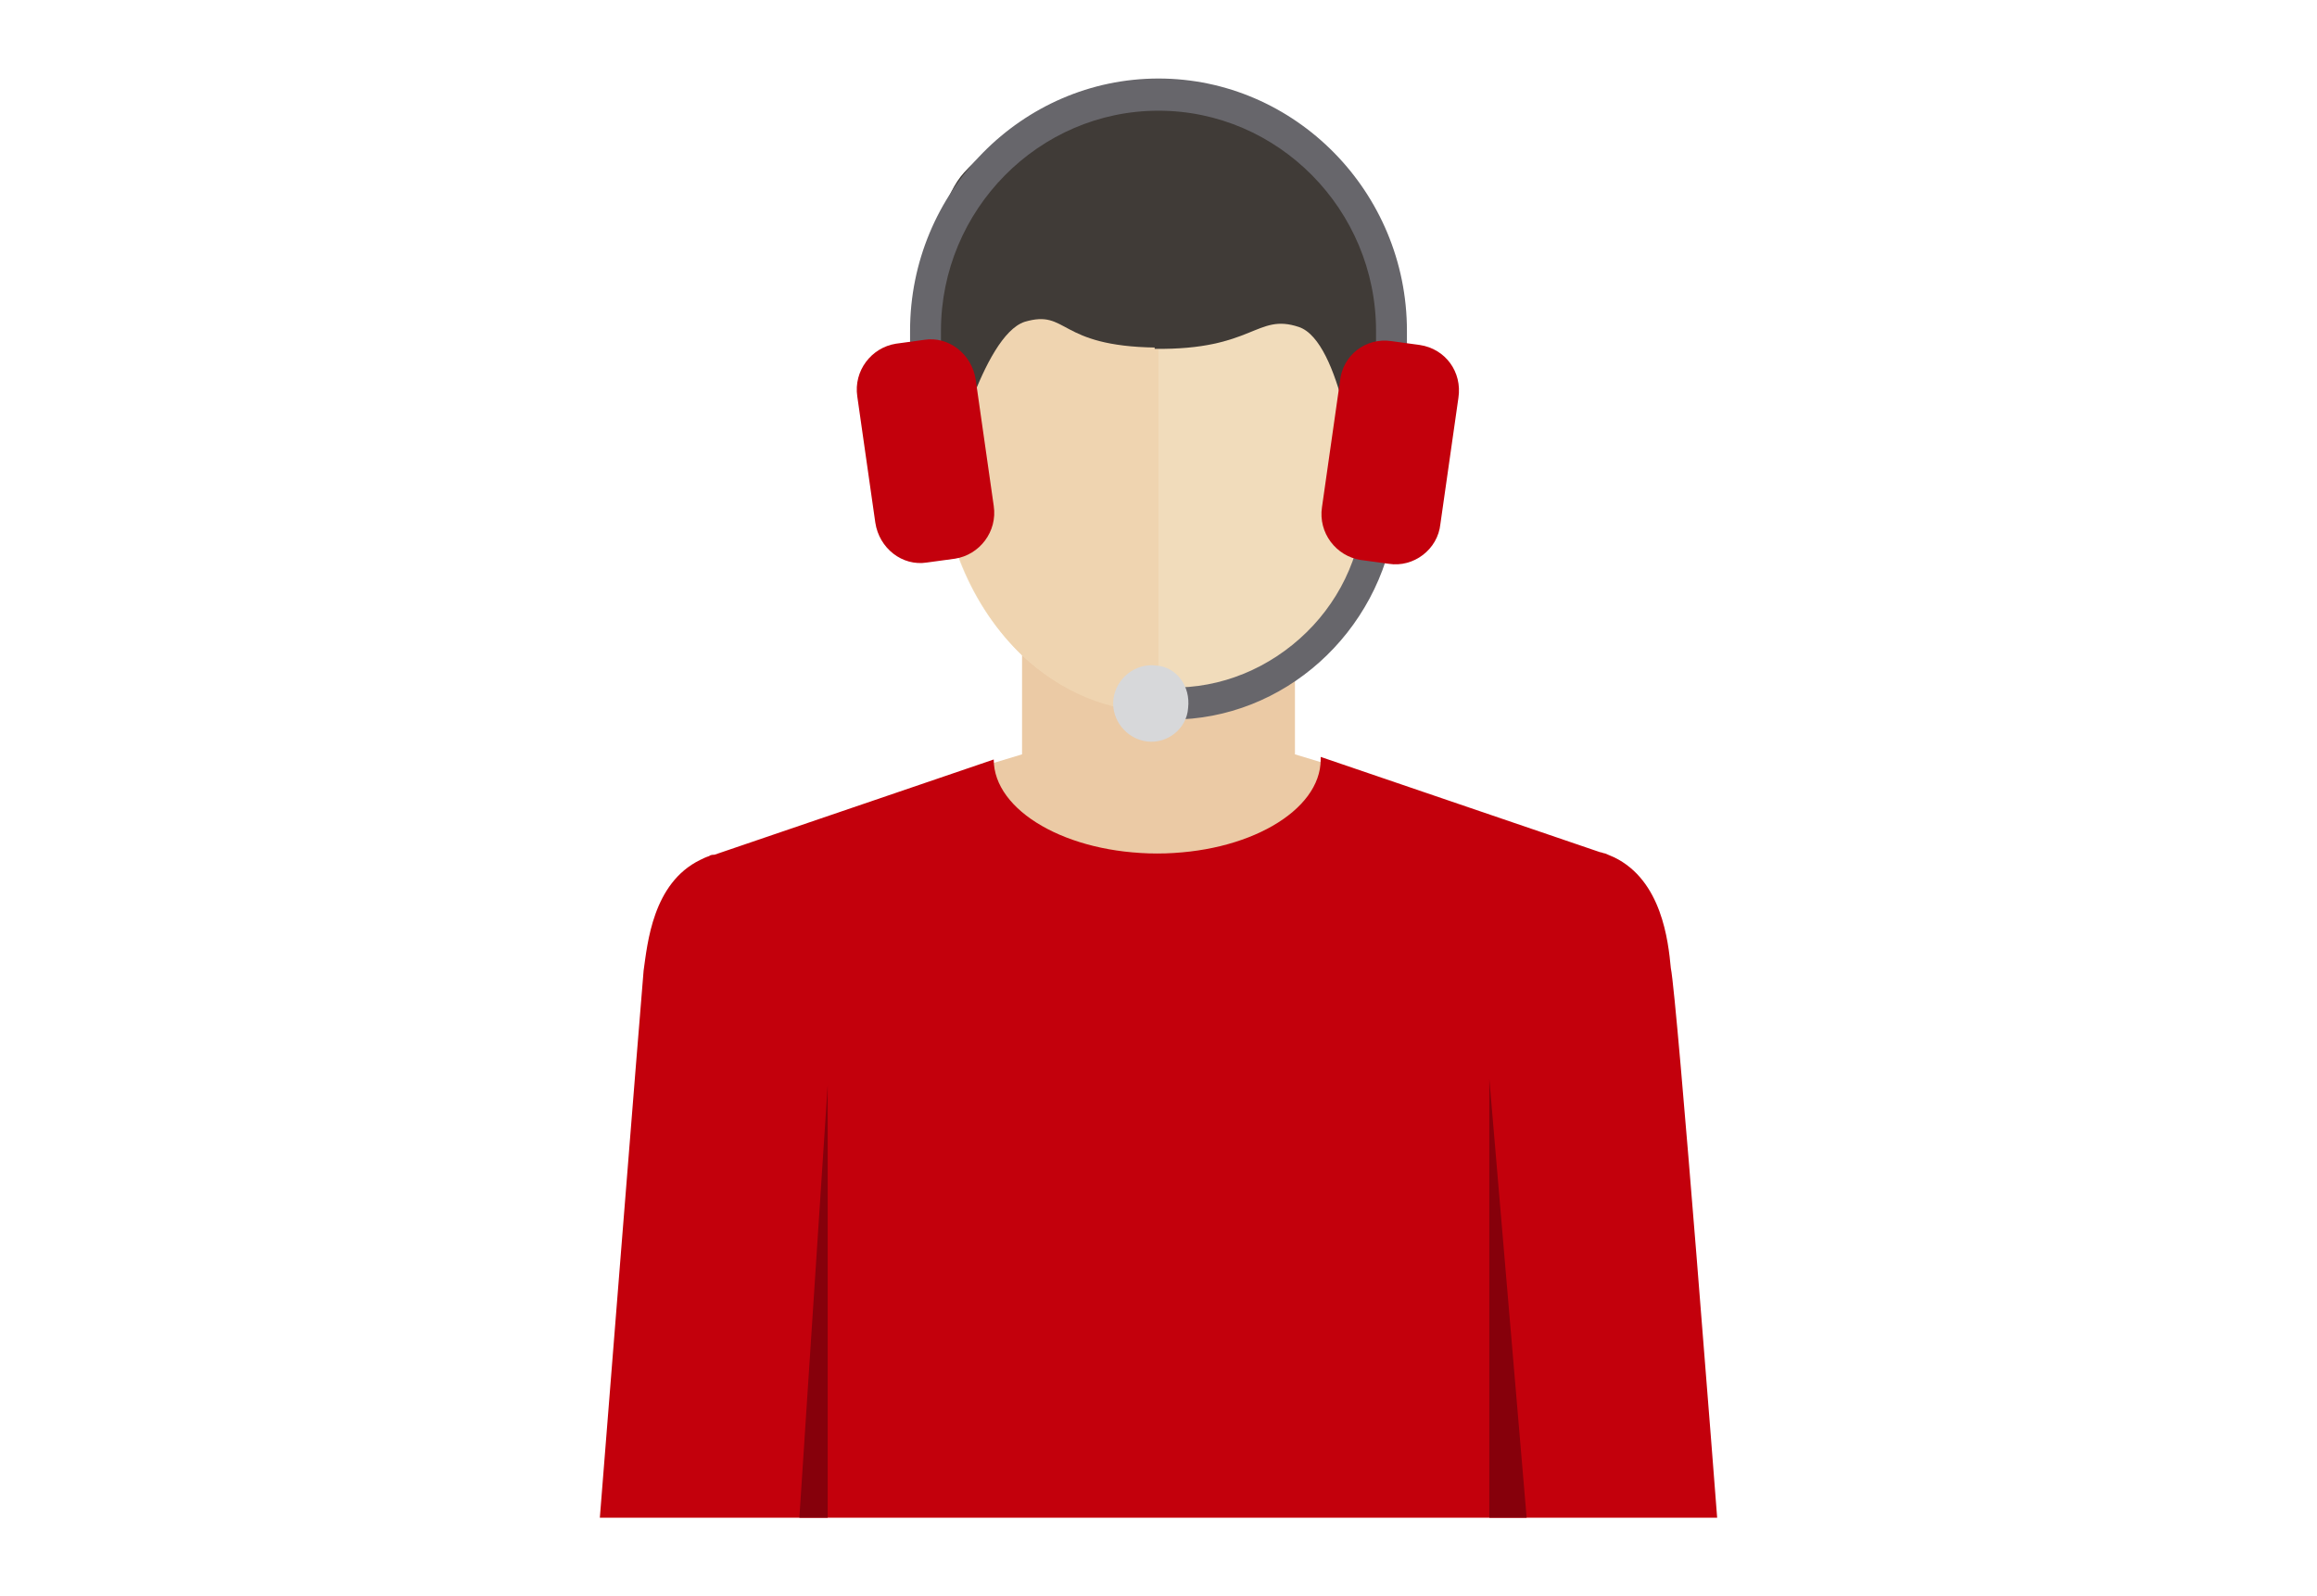 <?xml version="1.0" encoding="UTF-8"?>
<!-- Generator: Adobe Illustrator 24.0.3, SVG Export Plug-In . SVG Version: 6.00 Build 0)  -->
<svg xmlns="http://www.w3.org/2000/svg" xmlns:xlink="http://www.w3.org/1999/xlink" version="1.1" id="Layer_3" x="0px" y="0px" viewBox="0 0 180 124" style="enable-background:new 0 0 180 124;" xml:space="preserve">
<style type="text/css">
	.st0{fill:#EBCAA5;}
	.st1{fill:#F1DCBB;}
	.st2{fill:#EFD4B0;}
	.st3{fill:#403B37;}
	.st4{fill:#C3000C;}
	.st5{fill:#86000B;}
	.st6{fill:#67666B;}
	.st7{fill:#D7D8DA;}
</style>
<g>
	<polygon class="st0" points="100.6,66.4 100.6,66.3 79.4,66.3 79.4,66.4 75.1,59.9 79.4,58.6 79.4,47.4 100.6,47.4 100.6,58.6    104.9,59.9  "></polygon>
	<path class="st1" d="M106.9,35.2c0,6.7-2.7,12.6-7,16.2c-2.8,2.4-6.2,3.8-10,3.8c-4,0-7.6-1.6-10.5-4.3c-3.9-3.7-6.4-9.4-6.4-15.8   c0-11.1,7.6-20.1,16.9-20.1C99.3,15.1,106.9,24.1,106.9,35.2z"></path>
	<path class="st2" d="M90,15.1C90,15.1,90,15.1,90,15.1c-9.4,0-16.9,9-16.9,20.1c0,6.4,2.5,12.1,6.4,15.8c2.9,2.7,6.5,4.3,10.5,4.3   c0,0,0,0,0,0V15.1z"></path>
	<g>
		<path class="st3" d="M105.1,13.9c2.9,3.4,2.7,12.5,2,18.7c0,0-1.1,2.6-1.7,4.4c0,0-1.2-10.5-4.5-11.6c-3.3-1.1-3.5,1.8-11.2,1.7    l0.4-19.6C95,7.6,101.3,9.4,105.1,13.9z"></path>
	</g>
	<g>
		<path class="st3" d="M74.9,13.4c-3,3.3-3.1,12.4-2.6,18.6c0,0,1,2.6,1.5,4.5c0,0,2.5-10.4,5.8-11.5c3.4-1,2.5,1.9,10.2,2l0.4-19.6    C85.3,7.5,78.9,9,74.9,13.4z"></path>
	</g>
	<path class="st4" d="M133.4,117.9H46.6c0,0,3.2-40.3,3.4-42.5c0.3-2.1,0.7-6.8,4.4-8.6c0.2-0.1,0.4-0.2,0.7-0.3   c0.1-0.1,0.3-0.1,0.4-0.1l21.7-7.4V59c0,4,5.7,7.3,12.7,7.3c7,0,12.7-3.3,12.7-7.3v-0.2l21.7,7.4c0.1,0,0.3,0.1,0.4,0.1   c0.2,0.1,0.5,0.2,0.7,0.3c3.7,1.8,4.2,6.5,4.4,8.6C130.3,77.6,133.4,117.9,133.4,117.9z"></path>
	<polygon class="st5" points="64.3,117.9 64.3,84.3 62.1,117.9  "></polygon>
	<polygon class="st5" points="115.7,117.9 115.7,83.8 118.6,117.9  "></polygon>
	<g>
		<path class="st6" d="M108.1,32.5c-0.7,0-1.2-0.5-1.2-1.2v-5.6c0-9.4-7.6-17.1-16.9-17.1c-9.3,0-16.9,7.7-16.9,17.1v5.6    c0,0.7-0.5,1.2-1.2,1.2c-0.7,0-1.2-0.5-1.2-1.2v-5.6c0-10.8,8.7-19.6,19.3-19.6c10.6,0,19.3,8.8,19.3,19.6v5.6    C109.3,32,108.8,32.5,108.1,32.5z"></path>
	</g>
	<g>
		<path class="st6" d="M91,55.9c-0.6,0-1.3,0-1.9-0.1c-0.7-0.1-1.2-0.7-1.1-1.4c0.1-0.7,0.7-1.2,1.4-1.1c4,0.5,7.9-0.7,11-3.2    c3.1-2.5,5.1-6.1,5.5-10.1c0.1-0.7,0.7-1.2,1.4-1.1c0.7,0.1,1.2,0.7,1.1,1.4C107.2,49.2,99.7,55.9,91,55.9z"></path>
	</g>
	<g>
		<g>
			<path class="st4" d="M75.8,29.5c-0.3-2-2.1-3.4-4-3.1l-2.2,0.3c-1.9,0.3-3.3,2.1-3,4.1l1.4,9.8c0.3,2,2.1,3.4,4,3.1l2.2-0.3     c1.9-0.3,3.3-2.1,3-4.1L75.8,29.5z"></path>
		</g>
		<g>
			<path class="st4" d="M110.3,26.8l-2.2-0.3c-2-0.3-3.8,1.1-4,3.1l-1.4,9.8c-0.3,2,1.1,3.8,3,4.1l2.2,0.3c1.9,0.3,3.8-1.1,4-3.1     l1.4-9.8C113.6,28.9,112.3,27.1,110.3,26.8z"></path>
		</g>
	</g>
	<g>
		<path class="st7" d="M89.8,51.7c-1.6-0.2-3.1,1-3.3,2.6c-0.2,1.6,1,3.1,2.6,3.3c1.6,0.2,3.1-1,3.2-2.6    C92.5,53.3,91.4,51.8,89.8,51.7z"></path>
	</g>
</g>
</svg>
